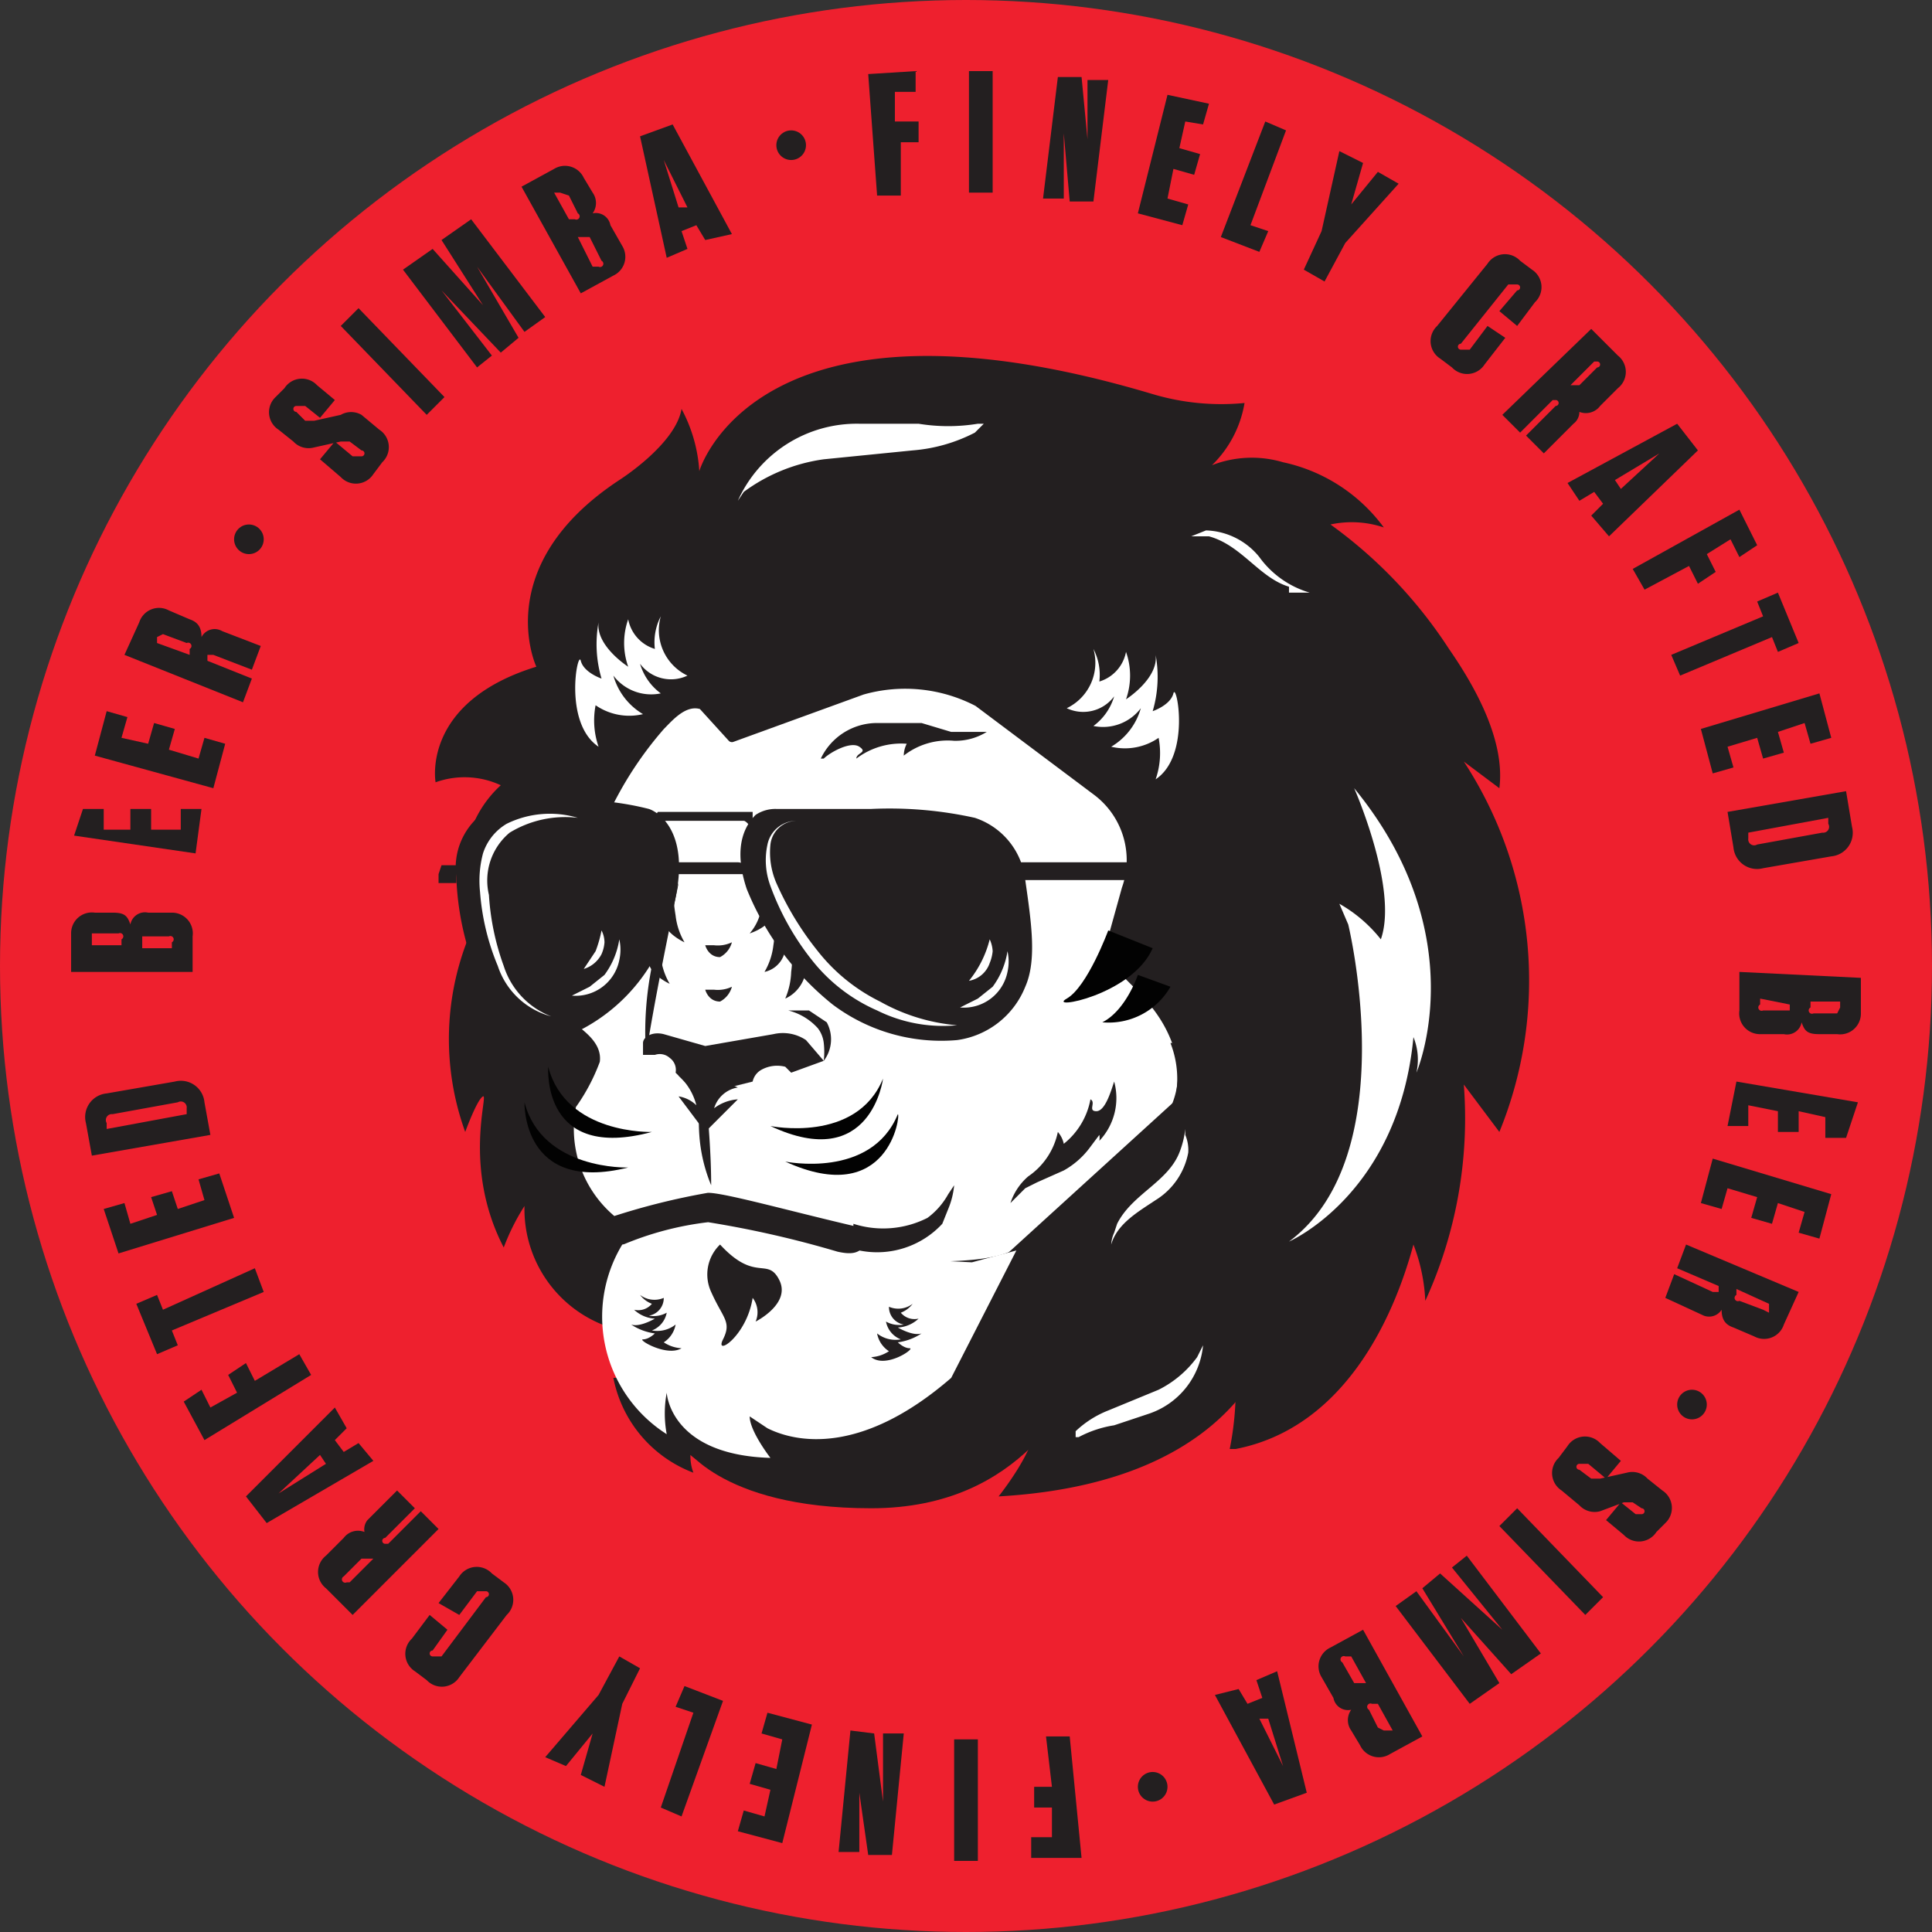 <svg id="Layer_1" data-name="Layer 1" xmlns="http://www.w3.org/2000/svg" viewBox="0 0 65.2 65.2"><rect x="0" y="0" width="65.2" height="65.2" fill="#333333" stroke="none"/><title>Artboard 11</title><circle cx="32.6" cy="32.6" r="32.6" fill="#ee202e"/><path d="M12.2,14l.6.5a.7.7,0,0,1,.1,1.1l-.3.4a.7.7,0,0,1-1.1.1l-.7-.6.5-.6.6.5h.3a.1.1,0,0,0,0-.2l-.4-.3h-.3l-.9.2a.7.7,0,0,1-.7-.2l-.5-.4a.7.7,0,0,1-.1-1.1l.3-.3a.7.7,0,0,1,1.1-.1l.6.5-.5.6-.5-.4H10a.1.1,0,0,0,0,.2l.3.3h.3l.9-.2A.7.7,0,0,1,12.2,14Z" fill="#231f20"/><path d="M15,13.4l-.6.6-2.9-3,.6-.6Z" fill="#231f20"/><path d="M14.9,9.8,16.6,12l-.5.4L13.6,9.1l1-.7,1.7,1.9L14.9,8.1l1-.7,2.5,3.3-.7.5L16.1,9l1.4,2.4-.6.5Z" fill="#231f20"/><path d="M20.6,7.6l.4.7a.7.7,0,0,1-.3,1l-1.1.6L17.6,6.3l1.1-.6a.7.7,0,0,1,1,.3l.3.5a.6.6,0,0,1,0,.7A.5.5,0,0,1,20.6,7.6ZM18.9,6.5h-.2l.5.9h.2a.1.1,0,0,0,.1-.2l-.3-.6ZM20,9h.2a.1.1,0,0,0,.1-.2L19.9,8h-.4Z" fill="#231f20"/><path d="M23.8,8.1l-.3-.5-.5.2.2.6-.7.3-.9-4.1,1.1-.4,2,3.7ZM22.9,7h.3l-.8-1.6Z" fill="#231f20"/><path d="M30.9,2.4v.7h-.7v1H31v.7h-.6V6.6h-.8l-.3-4.1Z" fill="#231f20"/><path d="M33.5,6.5h-.8V2.4h.8Z" fill="#231f20"/><path d="M36.1,6.8l-.2-2.3V6.7h-.7l.5-4.1h.8l.2,2.1v-2h.7l-.5,4.1Z" fill="#231f20"/><path d="M40.8,3.5l-.2.7L40,4.1l-.2.9.7.2-.2.7-.7-.2-.2,1,.7.2-.2.7-1.5-.4,1-4Z" fill="#231f20"/><path d="M43.4,4.4,42.2,7.6l.6.2-.3.7L41.2,8l1.5-3.9Z" fill="#231f20"/><path d="M44.7,9.5,44,9.1l.6-1.3.6-2.7.8.4-.4,1.4.9-1.1.7.4L45.4,8.2Z" fill="#231f20"/><path d="M50.8,11.4l-.7.9a.7.7,0,0,1-1.1.1l-.4-.3a.7.7,0,0,1-.1-1.1l1.7-2.1a.7.7,0,0,1,1.1-.1l.4.3a.7.7,0,0,1,.1,1.1l-.6.8-.6-.5.6-.7a.1.1,0,0,0,0-.2h-.3l-1.6,2a.1.1,0,0,0,0,.2h.3l.6-.8Z" fill="#231f20"/><path d="M53.1,14.3l-1,1-.6-.6,1-1a.1.1,0,0,0,0-.2h-.1l-1.1,1.1-.6-.6,3-2.9.9.9a.7.7,0,0,1,0,1.1l-.6.6a.6.6,0,0,1-.7.2A.5.5,0,0,1,53.1,14.3Zm.8-2.1h-.1l-.8.8h.3l.6-.6A.1.1,0,0,0,53.9,12.2Z" fill="#231f20"/><path d="M53.7,17.4l.4-.4-.3-.4-.5.3-.4-.6,3.7-2,.7.9-3,2.9Zm.8-1.2.2.3,1.3-1.2Z" fill="#231f20"/><path d="M59.3,18.4l-.6.4-.3-.6-.8.5.3.6-.6.4-.3-.6-1.5.8-.4-.7,3.6-2Z" fill="#231f20"/><path d="M56.4,22.1l3.1-1.3-.2-.5.7-.3.7,1.7-.7.3-.2-.5-3.1,1.3Z" fill="#231f20"/><path d="M61.8,24.9l-.7.2-.2-.7-.9.3.2.7-.7.2-.2-.7-1,.3.2.7-.7.2-.4-1.5,4-1.2Z" fill="#231f20"/><path d="M62.3,26.7l.2,1.2a.8.8,0,0,1-.7,1l-2.3.4a.8.8,0,0,1-1-.7l-.2-1.2ZM59,28.1v.2a.2.2,0,0,0,.3.2l2.2-.4a.2.2,0,0,0,.2-.3v-.2Z" fill="#231f20"/><path d="M60.2,34.9h-.8a.7.7,0,0,1-.7-.8V32.8l4.1.2v1.2a.7.7,0,0,1-.8.7h-.6c-.4,0-.5-.1-.6-.4A.5.5,0,0,1,60.2,34.9Zm-.8-1.2v.2a.1.1,0,0,0,.1.2h.9v-.2Zm2.7.3v-.2h-1V34a.1.1,0,0,0,.1.2h.8Z" fill="#231f20"/><path d="M62.3,38.4h-.7v-.7l-.9-.2v.7h-.7v-.7l-1-.2v.7h-.7l.3-1.5,4.1.7Z" fill="#231f20"/><path d="M61.4,41.8l-.7-.2.2-.7-.9-.3-.2.7-.7-.2.2-.7-1-.3-.2.7-.7-.2.4-1.5,4,1.2Z" fill="#231f20"/><path d="M57.5,44.4l-1.3-.6.3-.8,1.3.6H58v-.2l-1.4-.6.3-.8,3.8,1.6-.5,1.1a.7.7,0,0,1-1,.4l-.7-.3c-.3-.1-.4-.3-.4-.6A.5.5,0,0,1,57.5,44.4Zm2.2-.1V44l-1.1-.5v.2a.1.1,0,0,0,.1.2l.8.3Z" fill="#231f20"/><path d="M53.3,50.8l-.6-.5a.7.7,0,0,1-.1-1.1l.3-.4a.7.7,0,0,1,1.1-.1l.7.6-.5.6-.6-.5h-.3a.1.1,0,0,0,0,.2l.4.3h.3l.9-.2a.7.7,0,0,1,.7.2l.5.4a.7.7,0,0,1,.1,1.1l-.3.3a.7.7,0,0,1-1.1.1l-.6-.5.5-.6.5.4h.2a.1.1,0,0,0,0-.2l-.3-.2h-.3L54,51A.7.7,0,0,1,53.3,50.8Z" fill="#231f20"/><path d="M50.6,51.5l.6-.6,2.9,3-.6.6Z" fill="#231f20"/><path d="M50.7,55,49,52.9l.5-.4L52,55.8l-1,.7-1.7-1.9,1.3,2.2-1,.7-2.5-3.3.7-.5,1.6,2.2-1.4-2.3.6-.5Z" fill="#231f20"/><path d="M45,57.3l-.4-.7a.7.7,0,0,1,.3-1L46,55l2,3.6-1.1.6a.7.7,0,0,1-1-.3l-.3-.5a.6.6,0,0,1,0-.7A.5.5,0,0,1,45,57.3Zm.6-1.4h-.2a.1.1,0,0,0-.1.2l.4.7h.4Zm1.1,2.5H47l-.5-.9h-.2a.1.1,0,0,0-.1.2l.3.6Z" fill="#231f20"/><path d="M41.8,57l.3.5.5-.2-.2-.6.7-.3,1,4.1-1.1.4-2-3.7Zm1,1h-.3l.8,1.6Z" fill="#231f20"/><path d="M34.8,62.7V62h.7V61h-.6v-.7h.6l-.2-1.7h.8l.4,4.1Z" fill="#231f20"/><path d="M32.2,58.7H33v4.1h-.8Z" fill="#231f20"/><path d="M29.5,58.5l.3,2.3V58.5h.7l-.4,4.1h-.8l-.3-2.1v2h-.7l.4-4.1Z" fill="#231f20"/><path d="M24.9,61.8l.2-.7.7.2.2-.9-.7-.2.2-.7.7.2.2-1-.7-.2.2-.7,1.5.4-1,4Z" fill="#231f20"/><path d="M22.3,61l1.1-3.2-.6-.2.3-.7,1.3.5-1.4,3.9Z" fill="#231f20"/><path d="M20.9,55.9l.7.4L21,57.5l-.6,2.8-.8-.4.4-1.4-.9,1.1-.7-.3,1.8-2.1Z" fill="#231f20"/><path d="M14.8,54.1l.7-.9a.7.7,0,0,1,1.1-.1l.4.3a.7.7,0,0,1,.1,1.1l-1.6,2.1a.7.7,0,0,1-1.1.1l-.4-.3a.7.7,0,0,1-.1-1.1l.6-.8.6.5-.5.7a.1.1,0,0,0,0,.2h.3l1.5-2a.1.1,0,0,0,0-.2h-.3l-.6.8Z" fill="#231f20"/><path d="M12.4,51.3l1-1,.6.6-1,1a.1.1,0,0,0,0,.2h.1l1.1-1.1.6.6-2.9,2.9-.9-.9a.7.7,0,0,1,0-1.1l.6-.6a.6.6,0,0,1,.7-.2A.5.5,0,0,1,12.4,51.3Zm-.7,2.1h.1l.8-.8h-.4l-.6.6A.1.1,0,0,0,11.7,53.4Z" fill="#231f20"/><path d="M11.7,48.2l-.4.4.3.4.5-.3.5.6L9,51.4l-.7-.9,3-3ZM11,49.4l-.2-.3L9.4,50.4Z" fill="#231f20"/><path d="M6.2,47.3l.6-.4.3.6L8,47l-.3-.6.6-.4.3.6,1.5-.9.4.7L6.9,48.6Z" fill="#231f20"/><path d="M8.9,43.6,5.8,44.9l.2.5-.7.3L4.6,44l.7-.3.2.5,3.1-1.4Z" fill="#231f20"/><path d="M3.5,40.8l.7-.2.2.7.9-.3-.2-.6.7-.2.2.6.9-.3-.2-.7.7-.2.5,1.5L4,42.3Z" fill="#231f20"/><path d="M3.1,39l-.2-1.1a.8.8,0,0,1,.7-1l2.3-.4a.8.8,0,0,1,1,.7l.2,1.1Zm3.2-1.4v-.2a.2.2,0,0,0-.3-.2l-2.2.4a.2.2,0,0,0-.2.3v.2Z" fill="#231f20"/><path d="M5,30.8h.8a.7.7,0,0,1,.7.8v1.2H2.4V31.5a.7.7,0,0,1,.8-.7h.6c.4,0,.5.1.6.4A.5.5,0,0,1,5,30.8Zm-1.9.9v.2h1v-.2a.1.1,0,0,0-.1-.2H3.1Zm2.7.3v-.2a.1.1,0,0,0-.1-.2H4.8V32Z" fill="#231f20"/><path d="M2.8,27.3h.7v.7h.9v-.7h.7v.7h1v-.7h.7l-.2,1.5-4.1-.6Z" fill="#231f20"/><path d="M3.6,24l.7.2-.2.7.9.2.2-.7.7.2-.2.7,1,.3.2-.7.7.2-.4,1.5-4-1.1Z" fill="#231f20"/><path d="M7.5,21.3l1.3.5-.3.8-1.3-.5H7v.2l1.5.6-.3.8L4.2,22.1,4.7,21a.7.7,0,0,1,1-.4l.7.3c.3.1.4.3.4.6A.5.5,0,0,1,7.5,21.3Zm-2.2.2v.2l1.1.4v-.2a.1.1,0,0,0-.1-.2l-.8-.3Z" fill="#231f20"/><circle cx="8.4" cy="18.2" r="0.5" fill="#231f20"/><circle cx="26.7" cy="4.9" r="0.5" fill="#231f20"/><circle cx="38.9" cy="60.3" r="0.5" fill="#231f20"/><circle cx="57.1" cy="47.4" r="0.5" fill="#231f20"/><path d="M41.7,46.7a10.2,10.2,0,0,1-.2,2.2h.2c3.6-.7,5.3-4.3,6-6.9a6,6,0,0,1,.4,1.9,14.8,14.8,0,0,0,1.3-7.3l1.2,1.6a13.5,13.5,0,0,0-1.2-12.5l1.2.9c.2-1.6-.8-3.4-1.7-4.7a15.7,15.7,0,0,0-4-4.2,3.4,3.4,0,0,1,1.8.1,5.7,5.7,0,0,0-3.4-2.2,3.7,3.7,0,0,0-2.4.1,3.8,3.8,0,0,0,1.1-2.1,8.1,8.1,0,0,1-3.1-.3c-13.4-4-15.3,2.6-15.3,2.6a5.1,5.1,0,0,0-.6-2.1c-.2,1.2-2.1,2.4-2.1,2.4-4.4,2.9-2.8,6.3-2.8,6.3-3.9,1.2-3.4,3.9-3.4,3.9a2.9,2.9,0,0,1,2.2.1,3.8,3.8,0,0,0-1.1,1.8l.8-.5L18,27l2,.2.9,3.2-3.8-1a9.2,9.2,0,0,0-1.4,8.8s.4-1.1.6-1.2-.7,2.4.7,5.1a7.4,7.4,0,0,1,.7-1.4,4.2,4.2,0,0,0,2.9,4.1l2.6-.2,9.8,2.3" fill="#231f20"/><path d="M23,48.7s1.2,2.2,6.4,2.2,6.7-3.9,7.5-4.8" fill="#231f20"/><path d="M43.1,44.5s-.6,5.5-9.4,6c0,0,1.2-1.5,1.2-2.3s-1.8,2.9-7,2.4a9.3,9.3,0,0,1-7.2-4.1l13.5-.6Z" fill="#231f20"/><path d="M20.7,46.5a4.3,4.3,0,0,0,2.7,3.2,1.6,1.6,0,0,1-.1-.6s.9.9,3.6,1.1,6.8-.2,7.9-2.7Z" fill="#231f20"/><path d="M20.9,41.9c-.6,1.3,1.9,3.9,2.1,4.4s.1-.9,1.4-.2.7-.6,2.2-1.3c2.5,1.1,1.8-1.2,1.8-1.2,2.1-.2-.3.5.4-.4s4.5,0,5.8-1.1S38.3,40,40,37c0-3.5-2.7-4-2.5-5.2L38,30a2.9,2.9,0,0,0-1-3.3l-4-3a5.3,5.3,0,0,0-3.9-.4l-4.4,1.6-1-1.1c-.6-.2-1.1.4-1.4.7a12.4,12.4,0,0,0-2.6,4.8l.7,2a9.6,9.6,0,0,0-1.6,2.6c-.2.6,1.4,1,1.3,1.9a6.4,6.4,0,0,1-.8,1.5,4,4,0,0,0,1.4,3.9,23.2,23.2,0,0,1,3.2-.8c.6,0,3.4.8,5.7,1.3.7.2.8.3,0,.2s-.4.4-1.3.2a34.8,34.8,0,0,0-4.4-1A10.7,10.7,0,0,0,20.9,41.9Z" fill="#fff" stroke="#231f20" stroke-linejoin="round" stroke-width="0.29"/><path d="M32.1,44.6a12.4,12.4,0,0,1-2.4,3l1.7-.4.9-1.5Z" fill="#231f20"/><path d="M30.4,47a4.3,4.3,0,0,1-1.6,1.1h.8l.7-.5Z" fill="#231f20"/><path d="M39.7,35.6a2.9,2.9,0,0,1-.5,2.3l1.4-.4-.3-1.8Z" fill="#231f20"/><path d="M42.2,37.6l-1.3-2.2h0l-.6-1-.9.2.2.6h-.1a3.3,3.3,0,0,1-.3,3h2.5v-.2Z" fill="#231f20"/><path d="M39.6,37.2a4.3,4.3,0,0,1-.5.9c-.3.3,1.1-.2,1.1-.2Z" fill="#231f20"/><path d="M26.5,39.2s2.9.6,3.8-1.6C30.4,37.6,30,40.8,26.5,39.2Z" fill="#020202"/><path d="M26,38s2.9.6,3.8-1.6C29.8,36.4,29.4,39.6,26,38Z" fill="#020202"/><path d="M21.2,39.4s-2.9.1-3.5-2.2C17.7,37.2,17.6,40.3,21.2,39.4Z" fill="#020202"/><path d="M22,38.2s-2.9.1-3.5-2.2C18.5,36.1,18.3,39.2,22,38.2Z" fill="#020202"/><path d="M45.5,31.2s1.9,7.8-2,10.7c0,0,3.7-1.6,4.2-6.9a2,2,0,0,1,.1,1.2s2-4.6-2.1-9.6c0,0,1.5,3.4.9,5.1a4.8,4.8,0,0,0-1.4-1.2Z" fill="#fff"/><path d="M37.7,41.3c.5-1,1.7-1.4,2.1-2.4a3.1,3.1,0,0,0,.2-.8v.2a1.3,1.3,0,0,1,.1.6,2.4,2.4,0,0,1-1.1,1.6c-.6.4-1.3.8-1.5,1.5h0a1.1,1.1,0,0,1,.1-.4Z" fill="#fff"/><path d="M43.5,19.8c-1-.3-1.6-1.4-2.7-1.7h-.6l.5-.2a2.4,2.4,0,0,1,1.8.9,3.2,3.2,0,0,0,1.7,1.2h-.7Z" fill="#fff"/><path d="M36.9,21.9a1.9,1.9,0,0,1,.2,1.1,1.3,1.3,0,0,0,.9-1,2.4,2.4,0,0,1,0,1.6s1.1-.7,1-1.5a4.1,4.1,0,0,1-.1,1.9s.6-.2.7-.6.6,2.1-.6,2.9a2.7,2.7,0,0,0,.1-1.4,2,2,0,0,1-1.6.3,2.2,2.2,0,0,0,1-1.3,1.6,1.6,0,0,1-1.6.6,1.9,1.9,0,0,0,.7-1,1.3,1.3,0,0,1-1.6.4A1.7,1.7,0,0,0,36.9,21.9Z" fill="#fff"/><path d="M22.3,20.8a1.9,1.9,0,0,0-.2,1.1,1.3,1.3,0,0,1-.9-1,2.4,2.4,0,0,0,0,1.6s-1.1-.7-1-1.5a4.1,4.1,0,0,0,.1,1.9s-.6-.2-.7-.6-.6,2.1.6,2.9a2.7,2.7,0,0,1-.1-1.4,2,2,0,0,0,1.6.3,2.2,2.2,0,0,1-1-1.3,1.6,1.6,0,0,0,1.6.6,1.9,1.9,0,0,1-.7-1,1.3,1.3,0,0,0,1.6.4A1.7,1.7,0,0,1,22.3,20.8Z" fill="#fff"/><path d="M24.9,16.9a4.4,4.4,0,0,1,4.1-2.6H31a6.2,6.2,0,0,0,2,0h.2l-.3.3a5.5,5.5,0,0,1-2.1.6l-3,.3a5.9,5.9,0,0,0-2.7,1.1Z" fill="#fff"/><path d="M40.6,45.4a2.7,2.7,0,0,1-1.8,2.3l-1.2.4a3.8,3.8,0,0,0-1.2.4h-.1v-.2a3.4,3.4,0,0,1,1.1-.7l1.7-.7a3.6,3.6,0,0,0,1.3-1.1Z" fill="#fff"/><polygon points="34.3 42.1 35.5 41.3 34.2 41.5 34.3 42.1" fill="#fff"/><path d="M37.6,36.5h0c-.1.3-.3,1-.6,1s0-.3-.2-.4a2.5,2.5,0,0,1-.9,1.5.9.9,0,0,0-.2-.4,2.4,2.4,0,0,1-1,1.5,2,2,0,0,0-.6.9h0l.5-.5.4-.2.9-.4a2.8,2.8,0,0,0,.9-.8l.3-.4a.6.6,0,0,1,0,.2A2.1,2.1,0,0,0,37.6,36.5Z" fill="#231f20"/><path d="M27.7,25.6h.1c.2-.2.9-.6,1.2-.4s-.1.2-.1.4a2.5,2.5,0,0,1,1.7-.5.9.9,0,0,0-.1.4,2.4,2.4,0,0,1,1.7-.5,2,2,0,0,0,1.1-.3H32.1l-1-.3H29.6A2.1,2.1,0,0,0,27.7,25.6Z" fill="#231f20"/><path d="M25.6,28.9a4,4,0,0,1,.1,1.7,1.7,1.7,0,0,1-.4.9s1-.3.8-1A10,10,0,0,0,25.6,28.9Z" fill="#231f20"/><path d="M26,30.2a4,4,0,0,1,.1,1.7,2.3,2.3,0,0,1-.3.9.9.9,0,0,0,.7-1A4.6,4.6,0,0,0,26,30.2Z" fill="#231f20"/><path d="M22.7,29.1a8.8,8.8,0,0,0,.1,1.8,2.3,2.3,0,0,0,.3.9s-.9-.4-.7-1Z" fill="#231f20"/><path d="M22.4,30.6a4,4,0,0,0-.1,1.7,2.3,2.3,0,0,0,.3.9s-.9-.4-.7-1A10,10,0,0,1,22.4,30.6Z" fill="#231f20"/><path d="M26.6,31.1a4.5,4.5,0,0,1,.1,1.7,2.5,2.5,0,0,1-.2.9,1.2,1.2,0,0,0,.7-1.2A2.5,2.5,0,0,0,26.6,31.1Z" fill="#231f20"/><path d="M24.7,31.8a1.1,1.1,0,0,1-.6.1h-.3s.1.4.5.4A.8.8,0,0,0,24.7,31.8Z" fill="#231f20"/><path d="M24.7,33.3a1.1,1.1,0,0,1-.6.1h-.3s.1.4.5.4A.8.8,0,0,0,24.7,33.3Z" fill="#231f20"/><polygon points="39.6 37.2 34 42.3 31.4 45.7 34.2 43.7 38.9 39.1 39.6 37.2" fill="#231f20"/><path d="M32,40.8h0a2.7,2.7,0,0,0,.2-.8l-.2.3a2.5,2.5,0,0,1-.7.8,3.3,3.3,0,0,1-2.5.2v.3h-.3l.5.2h0v.4a3,3,0,0,0,2.8-.9Z" fill="#231f20"/><path d="M37.4,31.4s-.7,1.9-1.4,2.3,2.2-.1,2.9-1.7" fill="#020202"/><path d="M38.4,32.9s-.4,1.2-1.2,1.6a2.4,2.4,0,0,0,2.3-1.2" fill="#020202"/><path d="M22.9,29.8c-.4,2-.8,3.9-1.1,5.8a11.3,11.3,0,0,1,.2-3A15.8,15.8,0,0,1,22.9,29.8Z" fill="#231f20"/><path d="M24,40a5.4,5.4,0,0,1-.4-1.7,6.5,6.5,0,0,1,0-.9,3.6,3.6,0,0,1,.2-.8C23.9,37.8,24,38.9,24,40Z" fill="#231f20"/><path d="M25.7,36.1a1.1,1.1,0,0,1,.8-.1l.2.2,1.1-.4-.6-.7a1.4,1.4,0,0,0-1.1-.2l-2.3.4-1.4-.4c-.4-.1-.7.1-.7.3v.4h.4a.5.5,0,0,1,.5.1.5.5,0,0,1,.2.5l.5.5a1.2,1.2,0,0,0,.9.1l1.2-.3A.6.6,0,0,1,25.7,36.1Z" fill="#231f20"/><path d="M27.8,35.8a2.7,2.7,0,0,0,0-.6,1,1,0,0,0-.2-.5,2,2,0,0,0-1-.6h.7l.6.4A1.2,1.2,0,0,1,27.8,35.8Z" fill="#231f20"/><path d="M24.9,36.7a1,1,0,0,0-.8.7,1.5,1.5,0,0,1,.8-.3l-1.2,1.2V36.4A3.2,3.2,0,0,1,24.9,36.7Z" fill="#231f20"/><path d="M22.9,36.3a2,2,0,0,1,.6,1,1.1,1.1,0,0,0-.6-.3l.9,1.2V36.5S23.2,36.1,22.9,36.3Z" fill="#231f20"/><path d="M15.8,28.5h0Z"/><path d="M15.8,28.6Z"/><path d="M15.9,28.3h0Z"/><path d="M15.9,28.2h0Z"/><path d="M15.9,28.2h0Z"/><path d="M15.9,28.2h0Z"/><path d="M15.8,28.4h0Z"/><path d="M15.9,28.2h0Z"/><path d="M15.8,28.3h0Z"/><path d="M15.9,28.3h0Z"/><path d="M34.1,29.1h7.5v.6H34.3Z" fill="#231f20"/><path d="M14.9,29.2h.5v.6h-.6v-.3Z" fill="#231f20"/><path d="M22.2,28.1c.1-.3.1-.4.3-.4h2.6c.1,0,.3.3.3.3v-.6H22.2l-.2.3Z" fill="#231f20"/><path d="M22.5,29.1h2.4c.3,0,.4.4.4.4H22.5Z" fill="#231f20"/><path d="M26.2,27.3h3.2a13.3,13.3,0,0,1,3.5.3,2.5,2.5,0,0,1,1.7,2.1c.2,1.4.4,2.7,0,3.6a2.9,2.9,0,0,1-2.3,1.8,6.1,6.1,0,0,1-4.2-1.2A9.6,9.6,0,0,1,25.2,30c-.5-1.5,0-2.2.3-2.5A1.2,1.2,0,0,1,26.2,27.3Z" fill="#231f20"/><path d="M21.9,27.3c.3.1,1.5.8.8,3.4a6,6,0,0,1-3,4,2.4,2.4,0,0,1-3-.6,9.6,9.6,0,0,1-1.3-4.5,2.3,2.3,0,0,1,1.3-2.4,6.7,6.7,0,0,1,2.8-.2A9.8,9.8,0,0,1,21.9,27.3Z" fill="#231f20"/><path d="M16.3,27.7s-.7.4-.7,2A8.9,8.9,0,0,0,17,34a2.3,2.3,0,0,0,2.5.5,5,5,0,0,0,2-1.7,6.4,6.4,0,0,0,1.1-3.7c-.2-1.8-1.1-1.7-1.9-1.8S17.4,26.8,16.3,27.7Z" fill="#231f20"/><path d="M25.9,27.6s-.8.5-.5,2,2.4,4.4,4.9,5,3.4-.4,3.9-1.3.5-1.5.2-3.2-.6-2-1.6-2.4S26.6,27.4,25.9,27.6Z" fill="#231f20"/><path d="M26.9,27.7a.9.9,0,0,0-.9.8,2.6,2.6,0,0,0,.2,1.3,10.3,10.3,0,0,0,1.4,2.3,6.1,6.1,0,0,0,2.1,1.7,6.4,6.4,0,0,0,2.6.8,5,5,0,0,1-2.7-.5,5.7,5.7,0,0,1-2.2-1.7A8.9,8.9,0,0,1,26,29.9a2.5,2.5,0,0,1-.1-1.4A1,1,0,0,1,26.9,27.7Z" fill="#fff"/><path d="M32.7,33.1a3.6,3.6,0,0,0,.7-1.4,1.1,1.1,0,0,1,.1.4,1.4,1.4,0,0,1-.1.4A.9.9,0,0,1,32.7,33.1Z" fill="#fff"/><path d="M32.4,34l.6-.3.5-.4a2.7,2.7,0,0,0,.5-1.2,1.6,1.6,0,0,1,0,.7A1.5,1.5,0,0,1,32.4,34Z" fill="#fff"/><path d="M19.7,32.7l.2-.3.2-.3a4.2,4.2,0,0,0,.2-.7.9.9,0,0,1,.1.4,1.2,1.2,0,0,1-.1.4A1,1,0,0,1,19.7,32.7Z" fill="#fff"/><path d="M19.3,33.6l.6-.3.5-.4a2.7,2.7,0,0,0,.5-1.2,1.6,1.6,0,0,1,0,.7,1.5,1.5,0,0,1-1.6,1.2Z" fill="#fff"/><path d="M19.5,27.6a3.6,3.6,0,0,0-2.3.5,2.1,2.1,0,0,0-.7,2.1,8.5,8.5,0,0,0,.5,2.4,2.7,2.7,0,0,0,1.6,1.7,2.6,2.6,0,0,1-1.8-1.7,8,8,0,0,1-.6-2.5,3.6,3.6,0,0,1,.1-1.3,1.8,1.8,0,0,1,.8-1A3.3,3.3,0,0,1,19.5,27.6Z" fill="#fff"/><path d="M32.8,42.6,21,42a4.7,4.7,0,0,0,1.5,6.4,3.8,3.8,0,0,1,0-1.4s.1,2.1,3.5,2.2c0,0-.7-.9-.7-1.4l.6.4h0c1,.5,3.2.9,6.2-1.7l2.2-4.3Z" fill="#fff"/><path d="M24.3,42a1.4,1.4,0,0,0-.3,1.6c.4.9.7,1,.4,1.6s.8-.1,1-1.4a.8.8,0,0,1,.1.8s1.2-.6.8-1.4S25.5,43.3,24.3,42Z" fill="#231f20"/><path d="M30.8,44a.9.9,0,0,1-.4.3.6.6,0,0,0,.6.2,1.1,1.1,0,0,1-.7.3s.5.3.8.2a1.9,1.9,0,0,1-.8.3s.2.2.4.2-.8.7-1.3.3a1.2,1.2,0,0,0,.6-.2.9.9,0,0,1-.4-.6,1,1,0,0,0,.8.2.8.8,0,0,1-.5-.6.9.9,0,0,0,.6.1.6.6,0,0,1-.5-.6A.8.8,0,0,0,30.8,44Z" fill="#231f20"/><path d="M21.6,43.7a.9.9,0,0,0,.4.3.6.6,0,0,1-.6.2,1.1,1.1,0,0,0,.7.3s-.5.3-.8.2a1.9,1.9,0,0,0,.8.3s-.2.2-.4.2.8.6,1.3.3a1.2,1.2,0,0,1-.6-.2.9.9,0,0,0,.4-.6,1,1,0,0,1-.8.2.8.8,0,0,0,.5-.6.9.9,0,0,1-.6.1.6.6,0,0,0,.5-.6A.8.8,0,0,1,21.6,43.7Z" fill="#231f20"/></svg>